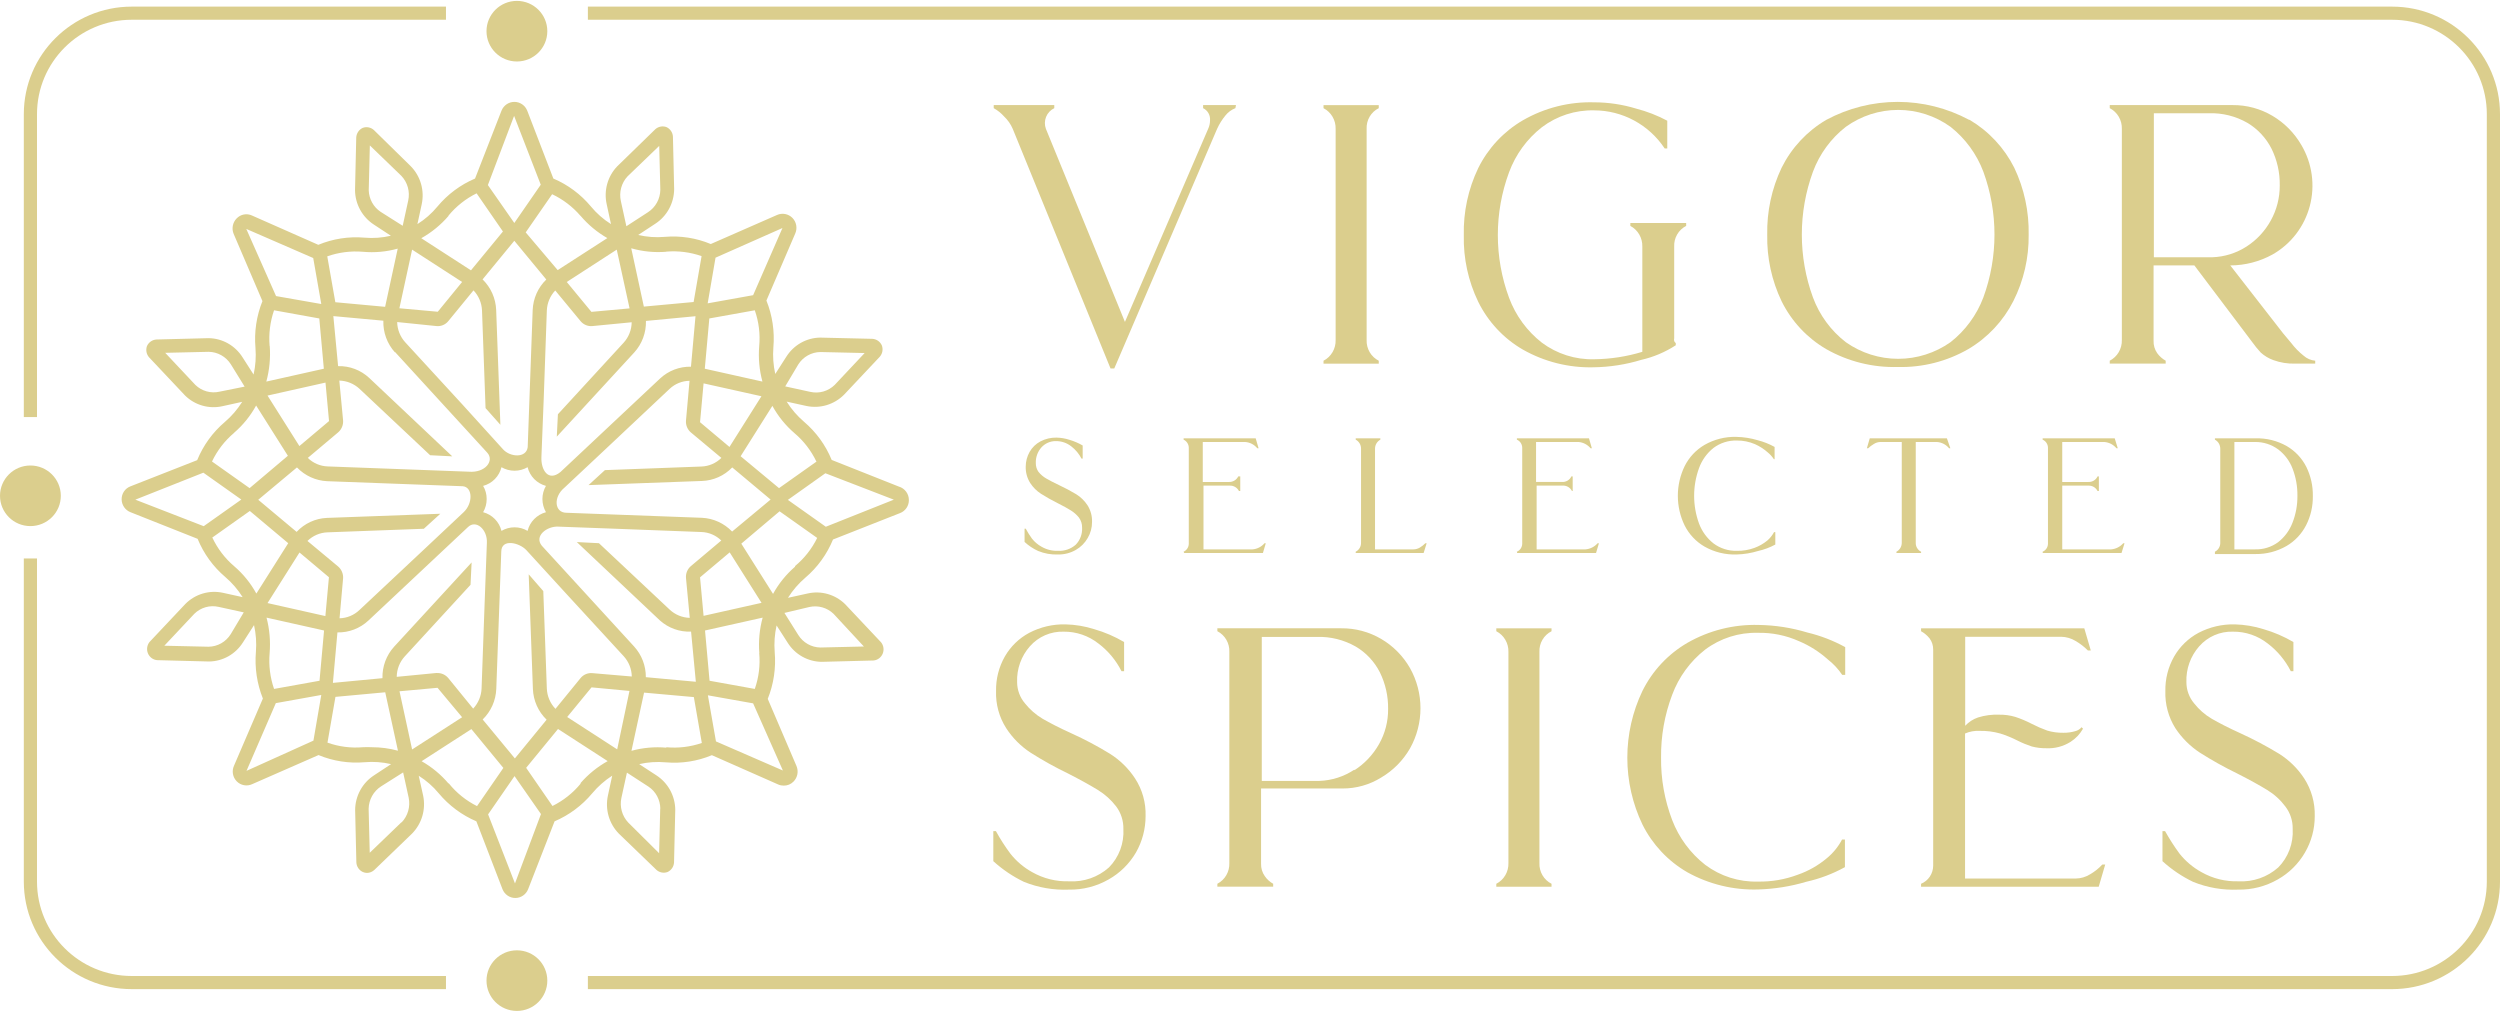 <svg xmlns="http://www.w3.org/2000/svg" width="230" height="94" viewBox="0 0 230 94" fill="none"><path d="M82.691 44.764L76.514 42.313C75.957 40.953 75.084 39.749 73.97 38.802C73.347 38.27 72.809 37.645 72.372 36.949L74.194 37.35C74.808 37.479 75.444 37.452 76.046 37.273C76.648 37.093 77.197 36.766 77.644 36.321L80.941 32.82C81.061 32.681 81.143 32.513 81.177 32.332C81.211 32.151 81.196 31.964 81.134 31.79C81.058 31.614 80.935 31.462 80.779 31.353C80.622 31.244 80.439 31.181 80.249 31.172L75.456 31.059C74.833 31.068 74.222 31.234 73.679 31.541C73.135 31.849 72.676 32.288 72.341 32.82L71.324 34.406C71.144 33.602 71.085 32.776 71.151 31.955C71.278 30.489 71.058 29.014 70.51 27.651L73.166 21.473C73.269 21.236 73.298 20.974 73.251 20.72C73.205 20.465 73.083 20.232 72.903 20.048C72.723 19.865 72.493 19.741 72.242 19.692C71.991 19.643 71.731 19.671 71.497 19.774L65.391 22.451C64.049 21.891 62.593 21.665 61.147 21.792C60.332 21.863 59.511 21.804 58.715 21.617L60.282 20.587C60.811 20.245 61.246 19.775 61.55 19.219C61.854 18.664 62.016 18.04 62.022 17.406L61.91 12.576C61.901 12.387 61.839 12.204 61.733 12.048C61.627 11.892 61.481 11.768 61.31 11.691C61.139 11.628 60.954 11.613 60.775 11.648C60.596 11.682 60.429 11.765 60.292 11.886L56.781 15.305C56.347 15.758 56.031 16.314 55.863 16.921C55.694 17.529 55.677 18.17 55.815 18.785L56.211 20.618C55.516 20.183 54.894 19.637 54.369 19.002C53.434 17.878 52.248 16.996 50.909 16.427L48.508 10.188C48.413 9.946 48.249 9.74 48.037 9.594C47.824 9.449 47.573 9.372 47.317 9.374C47.062 9.375 46.814 9.452 46.603 9.597C46.393 9.742 46.23 9.948 46.136 10.188L43.704 16.427C42.365 16.996 41.179 17.878 40.244 19.002C39.72 19.637 39.098 20.183 38.402 20.618L38.799 18.785C38.932 18.162 38.909 17.515 38.731 16.904C38.554 16.292 38.227 15.735 37.781 15.284L34.392 11.959C34.256 11.837 34.089 11.754 33.91 11.72C33.731 11.685 33.546 11.7 33.375 11.763C33.204 11.84 33.057 11.964 32.952 12.12C32.846 12.276 32.784 12.459 32.774 12.648L32.662 17.509C32.671 18.137 32.834 18.754 33.136 19.304C33.438 19.854 33.87 20.319 34.392 20.659L35.96 21.689C35.163 21.877 34.342 21.936 33.527 21.864C32.081 21.74 30.627 21.966 29.284 22.523L23.178 19.825C22.945 19.718 22.685 19.686 22.434 19.734C22.182 19.782 21.952 19.907 21.773 20.093C21.591 20.276 21.468 20.511 21.419 20.766C21.369 21.021 21.397 21.285 21.499 21.524L24.145 27.702C23.596 29.065 23.376 30.541 23.503 32.006C23.569 32.827 23.511 33.654 23.33 34.457L22.313 32.871C21.977 32.337 21.514 31.896 20.967 31.588C20.419 31.28 19.804 31.116 19.178 31.111L14.405 31.234C14.217 31.242 14.034 31.303 13.877 31.411C13.721 31.518 13.597 31.667 13.52 31.842C13.458 32.015 13.444 32.202 13.477 32.383C13.511 32.564 13.593 32.733 13.713 32.871L17.031 36.393C17.478 36.83 18.026 37.148 18.624 37.318C19.223 37.489 19.854 37.507 20.46 37.371L22.282 36.969C21.845 37.666 21.307 38.291 20.684 38.823C19.57 39.77 18.698 40.974 18.14 42.334L12.004 44.743C11.762 44.833 11.555 44.996 11.409 45.21C11.263 45.424 11.187 45.678 11.19 45.938C11.193 46.195 11.272 46.445 11.417 46.656C11.562 46.867 11.767 47.03 12.004 47.122L18.181 49.573C18.738 50.933 19.611 52.137 20.725 53.084C21.347 53.616 21.886 54.241 22.323 54.937L20.501 54.536C19.887 54.403 19.25 54.427 18.647 54.607C18.044 54.787 17.496 55.116 17.051 55.566L13.754 59.066C13.64 59.211 13.566 59.384 13.541 59.567C13.515 59.751 13.539 59.938 13.61 60.108C13.681 60.279 13.796 60.428 13.943 60.538C14.09 60.648 14.264 60.716 14.446 60.734L19.239 60.858C19.862 60.849 20.473 60.683 21.016 60.376C21.56 60.068 22.019 59.629 22.353 59.097L23.371 57.512C23.551 58.315 23.61 59.141 23.544 59.962C23.421 61.428 23.641 62.902 24.185 64.266L21.529 70.444C21.421 70.681 21.386 70.946 21.431 71.203C21.475 71.46 21.597 71.697 21.779 71.882C21.96 72.067 22.194 72.192 22.448 72.238C22.702 72.285 22.963 72.252 23.198 72.143L29.304 69.466C30.647 70.023 32.102 70.249 33.548 70.125C34.363 70.053 35.184 70.112 35.98 70.3L34.413 71.33C33.884 71.672 33.448 72.142 33.145 72.698C32.841 73.253 32.678 73.877 32.673 74.512L32.785 79.341C32.794 79.53 32.856 79.713 32.962 79.869C33.068 80.025 33.214 80.149 33.385 80.226C33.504 80.278 33.632 80.306 33.761 80.309C34.015 80.305 34.258 80.206 34.443 80.031L37.914 76.684C38.354 76.234 38.678 75.681 38.856 75.074C39.033 74.466 39.059 73.824 38.931 73.204L38.524 71.371C39.22 71.807 39.842 72.352 40.366 72.988C41.304 74.109 42.489 74.99 43.826 75.562L46.228 81.802C46.322 82.041 46.484 82.247 46.695 82.392C46.905 82.537 47.154 82.615 47.408 82.615C47.663 82.615 47.912 82.537 48.122 82.392C48.333 82.247 48.495 82.041 48.589 81.802L51.021 75.562C52.358 74.99 53.544 74.109 54.481 72.988C55.011 72.355 55.632 71.806 56.323 71.361L55.926 73.204C55.793 73.827 55.816 74.474 55.994 75.086C56.172 75.697 56.498 76.254 56.944 76.705L60.394 80.031C60.531 80.153 60.697 80.235 60.876 80.269C61.055 80.304 61.24 80.289 61.412 80.226C61.583 80.149 61.729 80.025 61.835 79.869C61.941 79.713 62.002 79.53 62.012 79.341L62.124 74.481C62.114 73.851 61.95 73.233 61.646 72.683C61.342 72.134 60.909 71.669 60.384 71.33L58.806 70.3C59.607 70.116 60.431 70.061 61.249 70.135C62.695 70.262 64.15 70.036 65.493 69.477L71.599 72.174C71.759 72.244 71.933 72.279 72.107 72.277C72.274 72.279 72.439 72.247 72.592 72.184C72.746 72.12 72.886 72.026 73.003 71.906C73.185 71.723 73.309 71.489 73.358 71.234C73.407 70.978 73.379 70.714 73.278 70.475L70.632 64.297C71.18 62.934 71.4 61.459 71.273 59.993C71.207 59.172 71.266 58.346 71.446 57.542L72.464 59.128C72.8 59.663 73.262 60.104 73.81 60.411C74.357 60.719 74.972 60.883 75.598 60.889L80.371 60.765C80.553 60.747 80.727 60.679 80.874 60.569C81.021 60.458 81.136 60.31 81.207 60.139C81.278 59.969 81.302 59.782 81.276 59.598C81.251 59.415 81.177 59.242 81.063 59.097L77.745 55.576C77.298 55.139 76.751 54.821 76.152 54.65C75.554 54.48 74.923 54.461 74.316 54.598L72.494 54.999C72.931 54.303 73.47 53.678 74.092 53.146C75.206 52.199 76.079 50.995 76.636 49.635L82.803 47.205C83.043 47.114 83.25 46.95 83.396 46.737C83.542 46.523 83.619 46.27 83.617 46.01C83.619 45.728 83.529 45.454 83.362 45.229C83.195 45.004 82.959 44.841 82.691 44.764ZM73.441 33.53C73.66 33.184 73.96 32.898 74.316 32.699C74.671 32.499 75.07 32.392 75.476 32.387L79.547 32.48L76.789 35.415C76.496 35.7 76.139 35.907 75.749 36.018C75.358 36.13 74.946 36.142 74.55 36.053L72.24 35.548L73.441 33.53ZM57.728 16.232L60.648 13.421L60.75 17.467C60.743 17.879 60.636 18.283 60.437 18.642C60.238 19.002 59.954 19.305 59.61 19.527L57.626 20.814L57.117 18.487C57.031 18.089 57.041 17.676 57.147 17.283C57.254 16.89 57.453 16.529 57.728 16.232ZM33.924 17.498L34.026 13.38L36.926 16.18C37.207 16.477 37.412 16.838 37.522 17.233C37.632 17.628 37.644 18.044 37.557 18.445L37.049 20.773L35.013 19.485C34.689 19.268 34.42 18.975 34.231 18.631C34.041 18.287 33.936 17.902 33.924 17.509V17.498ZM20.206 36.032C19.813 36.124 19.404 36.116 19.015 36.008C18.626 35.901 18.269 35.697 17.977 35.415L15.199 32.459L19.199 32.367C19.605 32.373 20.003 32.48 20.358 32.68C20.713 32.879 21.014 33.164 21.234 33.51L22.506 35.569L20.206 36.032ZM21.224 58.346C21.006 58.694 20.706 58.983 20.351 59.184C19.995 59.385 19.596 59.494 19.188 59.499L15.118 59.406L17.876 56.472C18.166 56.184 18.524 55.976 18.915 55.864C19.306 55.752 19.718 55.742 20.114 55.833L22.425 56.338L21.224 58.346ZM36.937 75.644L34.016 78.455L33.914 74.409C33.922 73.997 34.03 73.594 34.229 73.234C34.428 72.875 34.711 72.571 35.054 72.349L37.089 71.062L37.598 73.389C37.682 73.793 37.666 74.212 37.553 74.609C37.439 75.006 37.231 75.368 36.947 75.665L36.937 75.644ZM60.74 74.378L60.638 78.496L57.799 75.675C57.519 75.378 57.315 75.017 57.205 74.622C57.095 74.227 57.082 73.811 57.168 73.41L57.677 71.083L59.661 72.37C59.993 72.592 60.266 72.893 60.455 73.247C60.645 73.6 60.746 73.996 60.75 74.398L60.74 74.378ZM74.468 55.843C74.861 55.756 75.268 55.768 75.655 55.878C76.042 55.987 76.396 56.191 76.687 56.472L79.475 59.478L75.476 59.571C75.069 59.565 74.669 59.456 74.314 59.255C73.959 59.053 73.659 58.766 73.441 58.418L72.168 56.389L74.468 55.843ZM75.13 42.458L71.67 44.908L68.138 41.974L71.059 37.34C71.583 38.295 72.272 39.146 73.095 39.853C73.937 40.564 74.62 41.449 75.099 42.447L75.13 42.458ZM69.848 60.086C69.95 61.201 69.811 62.325 69.441 63.381L65.279 62.629L64.862 58.006L70.164 56.822C69.874 57.88 69.771 58.981 69.858 60.075L69.848 60.086ZM54.502 61.929C54.297 61.909 54.092 61.94 53.902 62.019C53.712 62.098 53.544 62.223 53.413 62.382L51.103 65.214C50.62 64.713 50.337 64.049 50.309 63.35L49.983 54.381L48.64 52.837L49.027 63.391C49.069 64.462 49.521 65.474 50.288 66.212L47.368 69.775L44.406 66.192C45.168 65.454 45.616 64.446 45.658 63.381L46.116 50.767C46.116 49.511 47.785 49.923 48.426 50.613L52.1 54.629L57.382 60.374C57.848 60.882 58.112 61.545 58.125 62.238L54.502 61.929ZM57.911 63.566L56.781 68.941L52.181 65.965L54.42 63.237L57.911 63.566ZM41.241 62.382C41.117 62.233 40.961 62.114 40.785 62.033C40.608 61.953 40.417 61.914 40.224 61.919H40.112L36.499 62.269C36.506 61.569 36.771 60.897 37.242 60.384L43.287 53.805L43.389 51.745L36.265 59.489C35.545 60.277 35.158 61.319 35.186 62.392L30.627 62.825L31.044 58.181C32.098 58.204 33.119 57.813 33.894 57.089L43.053 48.492C43.796 47.771 44.854 48.718 44.793 49.933L44.59 55.37L44.305 63.34C44.278 64.032 44.003 64.691 43.531 65.193L41.241 62.382ZM42.514 65.986L37.914 68.951L36.754 63.597L40.254 63.278L42.514 65.986ZM25.213 63.381C24.848 62.324 24.71 61.201 24.806 60.086C24.896 58.989 24.8 57.885 24.521 56.822L29.813 58.006L29.396 62.629L25.213 63.381ZM24.806 31.842C24.71 30.727 24.848 29.604 25.213 28.547L29.375 29.298L29.793 33.922L24.501 35.106C24.791 34.041 24.898 32.933 24.816 31.831L24.806 31.842ZM40.153 29.998C40.357 30.019 40.563 29.989 40.753 29.91C40.943 29.831 41.111 29.706 41.241 29.546L43.562 26.714C44.038 27.214 44.317 27.873 44.345 28.567L44.671 37.546L46.035 39.08L45.648 28.526C45.609 27.457 45.16 26.445 44.396 25.705L47.317 22.152L50.258 25.715C49.497 26.453 49.048 27.46 49.006 28.526L48.548 41.14C48.416 42.169 46.92 42.066 46.269 41.325L42.534 37.206L37.283 31.492C36.818 30.983 36.554 30.32 36.54 29.628L40.153 29.998ZM36.743 28.361L37.914 22.966L42.514 25.942L40.275 28.68L36.743 28.361ZM53.413 29.546C53.544 29.705 53.712 29.829 53.902 29.908C54.092 29.987 54.297 30.018 54.502 29.998L58.114 29.648C58.107 30.348 57.842 31.02 57.371 31.533L51.327 38.112L51.225 40.172L58.349 32.429C59.068 31.64 59.455 30.598 59.427 29.525L63.986 29.092L63.569 33.736C62.516 33.713 61.494 34.104 60.72 34.828L51.561 43.426C50.421 44.352 49.759 43.209 49.81 42.056L50.024 36.64L50.309 28.567C50.336 27.878 50.611 27.223 51.082 26.724L53.413 29.546ZM52.141 25.942L56.741 22.966L57.921 28.372L54.41 28.691L52.141 25.942ZM69.441 28.547C69.811 29.602 69.95 30.727 69.848 31.842C69.756 32.939 69.856 34.044 70.143 35.106L64.841 33.922L65.258 29.298L69.441 28.547ZM64.404 38.843L64.729 35.27L70.052 36.455L67.111 41.119L64.404 38.843ZM50.227 47.122C49.82 47.233 49.448 47.449 49.149 47.75C48.85 48.051 48.639 48.428 48.538 48.842C48.174 48.626 47.759 48.513 47.337 48.513C46.915 48.513 46.501 48.626 46.136 48.842C46.035 48.428 45.824 48.051 45.526 47.75C45.228 47.447 44.855 47.23 44.447 47.122C44.663 46.755 44.776 46.335 44.773 45.907C44.776 45.483 44.664 45.066 44.447 44.702C44.855 44.595 45.227 44.379 45.525 44.077C45.822 43.774 46.033 43.396 46.136 42.983C46.502 43.195 46.916 43.307 47.337 43.307C47.759 43.307 48.173 43.195 48.538 42.983C48.642 43.395 48.852 43.772 49.149 44.074C49.448 44.375 49.82 44.592 50.227 44.702C50.016 45.068 49.903 45.483 49.902 45.907C49.904 46.334 50.016 46.753 50.227 47.122ZM36.336 32.377L44.824 41.644C45.505 42.386 44.651 43.529 43.114 43.395L38.158 43.209L30.149 42.911C29.463 42.888 28.811 42.61 28.317 42.128L31.105 39.781C31.264 39.645 31.388 39.474 31.467 39.281C31.547 39.087 31.58 38.877 31.563 38.668L31.217 35.013C31.904 35.031 32.561 35.297 33.069 35.765L39.572 41.881L41.608 41.984L33.975 34.776C33.196 34.048 32.166 33.656 31.105 33.685L30.668 29.082L35.268 29.504C35.234 30.579 35.618 31.625 36.336 32.418V32.377ZM29.945 35.198L30.271 38.74L27.544 41.037L24.613 36.393L29.945 35.198ZM27.32 43.003C28.053 43.767 29.046 44.22 30.098 44.27L42.564 44.733C43.501 44.805 43.521 46.298 42.666 47.112L38.931 50.623L33.069 56.121C32.573 56.595 31.92 56.867 31.238 56.883L31.563 53.228C31.58 53.019 31.547 52.809 31.467 52.616C31.388 52.423 31.264 52.251 31.105 52.116L28.286 49.768C28.782 49.282 29.438 48.999 30.128 48.975L38.992 48.646L40.509 47.266L30.078 47.647C29.018 47.692 28.017 48.154 27.289 48.934L23.758 45.979L27.32 43.003ZM30.261 53.105L29.935 56.678L24.613 55.483L27.554 50.829L30.261 53.105ZM58.338 59.478L49.851 50.211C49.108 49.315 50.329 48.389 51.367 48.45L56.669 48.646L64.526 48.945C65.211 48.967 65.864 49.246 66.358 49.727L63.569 52.075C63.41 52.207 63.286 52.377 63.206 52.569C63.126 52.761 63.094 52.969 63.111 53.177L63.457 56.842C62.769 56.826 62.11 56.555 61.605 56.08L55.102 49.974L53.067 49.871L60.709 57.079C61.498 57.785 62.527 58.154 63.579 58.109L64.017 62.722L59.417 62.3C59.424 61.255 59.039 60.246 58.338 59.478ZM64.729 56.657L64.404 53.115L67.131 50.819L70.062 55.462L64.729 56.657ZM67.355 48.903C66.621 48.139 65.628 47.687 64.577 47.637L52.11 47.174C51.011 47.174 50.879 45.732 51.927 44.867L55.672 41.356L61.605 35.775C62.103 35.306 62.756 35.042 63.437 35.034L63.111 38.689C63.094 38.897 63.126 39.105 63.206 39.297C63.286 39.489 63.41 39.658 63.569 39.791L66.368 42.128C65.873 42.615 65.216 42.898 64.526 42.921L55.652 43.251L54.145 44.63L64.577 44.249C65.63 44.215 66.63 43.768 67.365 43.003L70.896 45.959L67.355 48.903ZM71.985 20.979L69.288 27.157L65.106 27.908L65.828 23.707L71.985 20.979ZM61.29 23.151C62.392 23.057 63.501 23.198 64.546 23.563L63.813 27.785L59.234 28.207L58.074 22.842C59.118 23.141 60.207 23.249 61.29 23.162V23.151ZM53.403 19.846C54.103 20.672 54.939 21.369 55.876 21.905L51.306 24.85L48.365 21.38L50.797 17.869C51.793 18.34 52.681 19.017 53.403 19.856V19.846ZM47.297 10.661L49.749 16.994L47.317 20.515L44.885 17.025L47.297 10.661ZM41.252 19.846C41.964 18.982 42.848 18.28 43.847 17.787L46.269 21.298L43.328 24.871L38.758 21.916C39.709 21.383 40.56 20.686 41.272 19.856L41.252 19.846ZM33.375 23.162C34.455 23.264 35.545 23.166 36.591 22.873L35.431 28.227L30.851 27.805L30.108 23.584C31.156 23.215 32.269 23.072 33.375 23.162ZM28.816 23.738L29.558 27.97L25.396 27.239L22.659 21.061L28.816 23.738ZM21.529 39.822C22.351 39.115 23.041 38.264 23.564 37.309L26.485 41.932L22.964 44.908L19.504 42.458C19.987 41.441 20.681 40.542 21.539 39.822H21.529ZM18.71 43.487L22.201 45.959L18.741 48.409L12.451 45.969L18.71 43.487ZM19.524 49.459L22.984 47.009L26.516 49.974L23.585 54.608C23.061 53.653 22.372 52.802 21.549 52.096C20.699 51.373 20.012 50.474 19.535 49.459H19.524ZM22.679 70.918L25.376 64.688L29.558 63.937L28.836 68.138L22.679 70.918ZM34.209 68.745C33.935 68.73 33.66 68.73 33.385 68.745C32.282 68.84 31.172 68.696 30.128 68.323L30.861 64.112L35.441 63.69L36.611 69.065C35.828 68.851 35.02 68.744 34.209 68.745ZM41.272 72.092C40.571 71.263 39.73 70.566 38.789 70.032L43.368 67.077L46.309 70.65L43.887 74.162C42.875 73.657 41.983 72.937 41.272 72.051V72.092ZM47.378 81.277L44.905 74.923L47.337 71.402L49.77 74.893L47.378 81.277ZM53.423 72.092C52.711 72.956 51.827 73.657 50.828 74.151L48.406 70.64L51.337 67.067L55.906 70.022C54.962 70.546 54.114 71.233 53.403 72.051L53.423 72.092ZM61.31 68.787C60.23 68.689 59.141 68.787 58.094 69.075L59.254 63.721L63.834 64.132L64.567 68.354C63.513 68.715 62.397 68.849 61.29 68.745L61.31 68.787ZM65.869 68.21L65.126 63.968L69.288 64.709L72.026 70.887L65.869 68.21ZM73.156 52.126C72.334 52.833 71.644 53.684 71.12 54.639L68.2 50.016L71.721 47.04L75.181 49.49C74.69 50.493 73.992 51.378 73.135 52.085L73.156 52.126ZM75.975 48.461L72.484 45.989L75.934 43.539L82.233 45.969L75.975 48.461Z" fill="#dbce8d"></path><path d="M113.657 9.951C113.298 10.089 112.982 10.321 112.741 10.623C112.432 10.998 112.173 11.413 111.972 11.857L102.513 33.898H102.168L93.173 11.857C92.988 11.426 92.717 11.038 92.377 10.716C92.105 10.408 91.781 10.149 91.422 9.951V9.669H96.994V9.951C96.652 10.113 96.383 10.399 96.24 10.752C96.098 11.105 96.092 11.5 96.224 11.857L103.494 29.616L111.149 11.857C111.265 11.61 111.324 11.339 111.322 11.065C111.34 10.836 111.29 10.607 111.176 10.407C111.062 10.208 110.891 10.049 110.685 9.951V9.669H113.71L113.657 9.951Z" fill="#dbce8d"></path><path d="M121.764 33.187C122.109 33.009 122.397 32.735 122.594 32.398C122.792 32.06 122.89 31.673 122.878 31.281V11.858C122.89 11.466 122.792 11.079 122.594 10.741C122.397 10.404 122.109 10.13 121.764 9.952V9.67H126.845V9.952C126.495 10.124 126.203 10.397 126.005 10.736C125.807 11.075 125.712 11.465 125.73 11.858V31.281C125.715 31.674 125.812 32.062 126.01 32.4C126.207 32.738 126.497 33.012 126.845 33.187V33.456H121.764V33.187Z" fill="#dbce8d"></path><path d="M140.109 32.166C138.338 31.143 136.906 29.61 135.996 27.764C135.077 25.86 134.622 23.761 134.67 21.643C134.62 19.507 135.075 17.39 135.996 15.468C136.91 13.624 138.341 12.093 140.109 11.065C142.103 9.919 144.37 9.348 146.663 9.414C147.97 9.415 149.271 9.61 150.523 9.991C151.518 10.248 152.48 10.622 153.389 11.106V13.656H153.15C152.435 12.579 151.469 11.696 150.338 11.085C149.207 10.475 147.945 10.154 146.663 10.153C144.93 10.11 143.234 10.659 141.847 11.71C140.483 12.778 139.44 14.21 138.835 15.844C137.456 19.57 137.456 23.675 138.835 27.401C139.442 29.031 140.485 30.457 141.847 31.522C143.239 32.56 144.934 33.098 146.663 33.052C148.164 33.036 149.656 32.805 151.094 32.368V22.69C151.105 22.299 151.008 21.914 150.814 21.577C150.619 21.24 150.334 20.965 149.992 20.784V20.515H155.127V20.784C154.781 20.96 154.493 21.233 154.297 21.572C154.102 21.91 154.007 22.298 154.026 22.69V31.119C154.006 31.203 154.006 31.291 154.026 31.374C154.054 31.451 154.105 31.516 154.171 31.562V31.764C153.2 32.395 152.127 32.85 151.001 33.106C149.576 33.541 148.098 33.771 146.61 33.791C144.338 33.849 142.093 33.288 140.109 32.166Z" fill="#dbce8d"></path><path d="M181.198 11.024C182.958 12.062 184.385 13.591 185.31 15.427C186.226 17.351 186.68 19.466 186.637 21.602C186.663 23.718 186.181 25.81 185.231 27.696C184.295 29.537 182.859 31.069 181.092 32.112C179.114 33.251 176.866 33.822 174.591 33.763C172.296 33.826 170.027 33.261 168.024 32.125C166.256 31.098 164.826 29.567 163.911 27.723C162.998 25.817 162.544 23.719 162.585 21.602C162.542 19.466 162.996 17.351 163.911 15.427C164.829 13.585 166.259 12.055 168.024 11.024C170.047 9.941 172.302 9.374 174.591 9.374C176.88 9.374 179.135 9.941 181.158 11.024H181.198ZM179.447 31.481C180.809 30.414 181.856 28.988 182.471 27.36C183.833 23.631 183.833 19.532 182.471 15.803C181.856 14.171 180.81 12.741 179.447 11.668C178.04 10.656 176.357 10.112 174.631 10.112C172.905 10.112 171.221 10.656 169.815 11.668C168.446 12.735 167.399 14.167 166.79 15.803C165.428 19.532 165.428 23.631 166.79 27.36C167.396 28.994 168.444 30.422 169.815 31.481C171.228 32.477 172.909 33.011 174.631 33.011C176.353 33.011 178.034 32.477 179.447 31.481Z" fill="#dbce8d"></path><path d="M210.785 31.547C211.118 31.989 211.506 32.386 211.939 32.728C212.236 32.991 212.608 33.151 213 33.185V33.453H211.156C210.475 33.474 209.795 33.365 209.153 33.131C208.722 32.978 208.326 32.741 207.986 32.433C207.701 32.123 207.435 31.796 207.19 31.453L201.883 24.419H198.129V31.346C198.112 31.753 198.229 32.154 198.46 32.487C198.667 32.775 198.935 33.013 199.243 33.185V33.453H194.096V33.185C194.441 33.007 194.729 32.733 194.926 32.395C195.124 32.058 195.222 31.671 195.21 31.279V11.856C195.222 11.464 195.124 11.076 194.926 10.739C194.729 10.401 194.441 10.128 194.096 9.95V9.668H205.412C206.699 9.659 207.964 10.002 209.074 10.661C210.171 11.31 211.085 12.235 211.727 13.345C212.22 14.179 212.543 15.104 212.676 16.067C212.81 17.029 212.751 18.008 212.504 18.947C212.256 19.886 211.825 20.764 211.236 21.532C210.647 22.299 209.911 22.938 209.074 23.413C207.881 24.07 206.545 24.416 205.186 24.419L210.042 30.661L210.785 31.547ZM203.528 23.668C204.644 23.631 205.73 23.293 206.672 22.688C207.606 22.089 208.377 21.263 208.914 20.285C209.461 19.297 209.745 18.183 209.737 17.05C209.756 15.882 209.496 14.726 208.981 13.681C208.479 12.693 207.711 11.869 206.765 11.305C205.687 10.686 204.462 10.38 203.223 10.419H198.155V23.668H203.528Z" fill="#dbce8d"></path><path d="M94.303 64.717C94.754 65.283 95.302 65.76 95.922 66.127C96.572 66.503 97.474 66.972 98.575 67.469C99.793 68.02 100.976 68.648 102.117 69.348C103.039 69.928 103.826 70.702 104.426 71.617C105.094 72.642 105.433 73.852 105.394 75.08C105.394 76.258 105.088 77.415 104.505 78.436C103.9 79.469 103.035 80.321 101.998 80.906C100.883 81.545 99.618 81.87 98.336 81.845C96.927 81.904 95.521 81.662 94.21 81.134C93.183 80.64 92.231 79.998 91.385 79.228V76.463H91.624C92.017 77.182 92.46 77.873 92.95 78.53C93.499 79.227 94.18 79.806 94.954 80.234C95.992 80.826 97.171 81.118 98.363 81.08C99.702 81.159 101.017 80.701 102.024 79.805C102.48 79.342 102.834 78.787 103.062 78.177C103.291 77.566 103.389 76.913 103.351 76.261C103.366 75.516 103.132 74.788 102.688 74.194C102.224 73.587 101.652 73.073 101.003 72.677C100.326 72.261 99.411 71.751 98.257 71.16C97.071 70.589 95.919 69.948 94.808 69.241C93.913 68.656 93.149 67.888 92.566 66.986C91.922 65.976 91.598 64.791 91.637 63.59C91.614 62.47 91.894 61.366 92.446 60.395C92.978 59.472 93.754 58.719 94.688 58.221C95.716 57.684 96.861 57.416 98.018 57.442C98.919 57.462 99.812 57.611 100.671 57.885C101.632 58.161 102.555 58.558 103.417 59.066V61.751H103.179C102.677 60.753 101.955 59.885 101.069 59.214C100.15 58.486 99.013 58.098 97.846 58.113C97.265 58.095 96.687 58.206 96.153 58.438C95.619 58.67 95.142 59.017 94.754 59.456C93.953 60.36 93.529 61.544 93.574 62.758C93.577 63.478 93.836 64.174 94.303 64.717Z" fill="#dbce8d"></path><path d="M127.069 58.782C128.17 59.427 129.085 60.353 129.722 61.467C130.352 62.593 130.684 63.865 130.684 65.159C130.684 66.452 130.352 67.724 129.722 68.85C129.083 69.962 128.168 70.887 127.069 71.534C125.999 72.198 124.768 72.546 123.513 72.541H116.018V79.467C116.006 79.876 116.127 80.276 116.363 80.608C116.562 80.899 116.825 81.138 117.132 81.306V81.575H111.998V81.306C112.342 81.128 112.628 80.853 112.823 80.516C113.018 80.178 113.114 79.791 113.099 79.4V59.977C113.116 59.586 113.021 59.198 112.825 58.86C112.63 58.523 112.343 58.248 111.998 58.071V57.803H123.394C124.684 57.789 125.953 58.127 127.069 58.782ZM124.601 70.863C125.54 70.261 126.318 69.436 126.87 68.46C127.428 67.477 127.717 66.36 127.706 65.226C127.723 64.058 127.464 62.902 126.949 61.856C126.447 60.865 125.673 60.04 124.721 59.48C123.637 58.865 122.408 58.559 121.165 58.595H116.084V71.843H121.391C122.534 71.802 123.645 71.445 124.601 70.81V70.863Z" fill="#dbce8d"></path><path d="M137.66 81.308C138.005 81.13 138.294 80.857 138.491 80.519C138.688 80.182 138.787 79.794 138.775 79.402V59.979C138.787 59.587 138.688 59.2 138.491 58.862C138.294 58.525 138.005 58.251 137.66 58.073V57.805H142.741V58.073C142.393 58.247 142.102 58.52 141.904 58.859C141.706 59.197 141.61 59.586 141.627 59.979V79.402C141.611 79.795 141.708 80.183 141.906 80.522C142.104 80.86 142.394 81.133 142.741 81.308V81.577H137.66V81.308Z" fill="#dbce8d"></path><path d="M155.232 80.247C153.461 79.225 152.026 77.699 151.106 75.858C150.189 73.941 149.713 71.839 149.713 69.71C149.713 67.581 150.189 65.479 151.106 63.562C152.025 61.713 153.46 60.178 155.232 59.146C157.231 58 159.502 57.429 161.799 57.495C163.319 57.517 164.828 57.752 166.283 58.193C167.495 58.483 168.664 58.935 169.759 59.535V62.086H169.481C169.116 61.543 168.668 61.062 168.154 60.663C167.367 59.959 166.47 59.392 165.501 58.985C164.311 58.453 163.02 58.191 161.72 58.22C159.98 58.173 158.276 58.716 156.877 59.763C155.502 60.838 154.45 62.279 153.839 63.925C153.143 65.766 152.796 67.725 152.818 69.697C152.795 71.66 153.141 73.609 153.839 75.442C154.462 77.069 155.513 78.494 156.877 79.562C158.276 80.61 159.98 81.153 161.72 81.106C162.973 81.13 164.219 80.916 165.394 80.475C166.361 80.14 167.26 79.631 168.048 78.972C168.632 78.498 169.115 77.909 169.467 77.24H169.733V79.777C168.62 80.39 167.427 80.842 166.19 81.119C164.746 81.55 163.252 81.789 161.746 81.831C159.474 81.901 157.225 81.354 155.232 80.247Z" fill="#dbce8d"></path><path d="M176.738 81.308C177.066 81.173 177.346 80.943 177.545 80.647C177.743 80.351 177.85 80.002 177.853 79.644V59.764C177.858 59.392 177.742 59.029 177.521 58.731C177.304 58.463 177.039 58.239 176.738 58.073V57.805H191.756L192.353 59.845H192.088C191.751 59.505 191.372 59.212 190.96 58.972C190.559 58.727 190.102 58.592 189.633 58.583H180.798V66.771C181.123 66.422 181.529 66.159 181.979 66.006C182.605 65.811 183.26 65.725 183.915 65.751C184.418 65.742 184.919 65.81 185.401 65.952C185.908 66.118 186.4 66.325 186.874 66.57C187.35 66.817 187.842 67.032 188.346 67.214C188.829 67.356 189.33 67.424 189.832 67.416C190.2 67.421 190.567 67.371 190.92 67.268C191.148 67.213 191.352 67.086 191.504 66.906L191.637 67.04C191.36 67.531 190.968 67.946 190.496 68.248C189.825 68.671 189.043 68.878 188.254 68.838C187.806 68.843 187.36 68.789 186.927 68.677C186.472 68.528 186.028 68.344 185.6 68.127C185.092 67.869 184.564 67.653 184.022 67.483C183.4 67.307 182.756 67.225 182.111 67.241C181.657 67.217 181.202 67.299 180.785 67.483V80.825H190.96C191.429 80.821 191.888 80.686 192.287 80.436C192.706 80.196 193.086 79.893 193.414 79.537H193.68L193.083 81.577H176.738V81.308Z" fill="#dbce8d"></path><path d="M201.866 64.717C202.313 65.286 202.862 65.764 203.484 66.127C204.134 66.503 205.037 66.972 206.138 67.469C207.353 68.026 208.536 68.653 209.68 69.348C210.601 69.928 211.388 70.702 211.988 71.617C212.651 72.645 212.989 73.853 212.957 75.08C212.961 76.26 212.649 77.42 212.055 78.436C211.456 79.469 210.595 80.322 209.56 80.906C208.445 81.545 207.181 81.87 205.899 81.845C204.489 81.905 203.083 81.663 201.773 81.134C200.745 80.64 199.793 79.998 198.947 79.228V76.463H199.186C199.585 77.179 200.028 77.87 200.513 78.53C201.067 79.227 201.753 79.806 202.529 80.234C203.568 80.826 204.747 81.118 205.939 81.08C207.277 81.156 208.592 80.698 209.6 79.805C210.056 79.342 210.41 78.787 210.638 78.177C210.867 77.566 210.965 76.913 210.927 76.261C210.943 75.514 210.704 74.784 210.25 74.194C209.794 73.585 209.227 73.07 208.579 72.677C207.902 72.261 206.987 71.751 205.819 71.16C204.639 70.586 203.492 69.945 202.383 69.241C201.488 68.653 200.72 67.885 200.128 66.986C199.494 65.972 199.175 64.789 199.213 63.59C199.19 62.47 199.47 61.366 200.022 60.395C200.553 59.472 201.33 58.719 202.264 58.221C203.292 57.684 204.437 57.416 205.594 57.442C206.494 57.464 207.387 57.614 208.247 57.885C209.207 58.163 210.129 58.56 210.993 59.066V61.751H210.754C210.249 60.756 209.528 59.889 208.645 59.214C207.726 58.486 206.588 58.098 205.421 58.113C204.84 58.095 204.263 58.206 203.729 58.438C203.195 58.67 202.717 59.017 202.33 59.456C201.528 60.36 201.105 61.544 201.149 62.758C201.149 63.477 201.403 64.172 201.866 64.717Z" fill="#dbce8d"></path><path d="M95.533 43.401C95.731 43.651 95.974 43.861 96.25 44.018C96.542 44.193 96.94 44.394 97.444 44.636C97.979 44.886 98.501 45.164 99.009 45.468C99.422 45.724 99.775 46.067 100.044 46.475C100.337 46.933 100.486 47.472 100.468 48.018C100.472 48.538 100.334 49.049 100.07 49.495C99.809 49.956 99.428 50.337 98.969 50.596C98.472 50.88 97.909 51.024 97.338 51.012C96.712 51.038 96.087 50.928 95.507 50.689C95.05 50.481 94.629 50.2 94.26 49.857V48.636H94.366C94.537 48.952 94.727 49.257 94.936 49.548C95.18 49.857 95.482 50.113 95.825 50.3C96.285 50.566 96.809 50.696 97.338 50.676C97.933 50.71 98.519 50.508 98.969 50.112C99.169 49.906 99.324 49.66 99.425 49.389C99.525 49.119 99.569 48.83 99.553 48.542C99.56 48.209 99.457 47.883 99.261 47.615C99.052 47.356 98.801 47.133 98.518 46.958C98.213 46.77 97.815 46.542 97.298 46.287C96.775 46.027 96.266 45.74 95.772 45.428C95.375 45.171 95.036 44.833 94.777 44.434C94.493 43.982 94.35 43.453 94.366 42.917C94.37 42.446 94.493 41.984 94.724 41.575C94.958 41.164 95.303 40.829 95.719 40.609C96.174 40.371 96.68 40.251 97.192 40.26C97.597 40.267 97.999 40.335 98.386 40.461C98.811 40.586 99.221 40.762 99.606 40.985V42.193H99.5C99.272 41.752 98.95 41.367 98.558 41.065C98.153 40.746 97.652 40.576 97.139 40.582C96.89 40.578 96.643 40.627 96.414 40.727C96.186 40.826 95.98 40.974 95.812 41.159C95.459 41.555 95.273 42.076 95.295 42.609C95.29 42.892 95.373 43.169 95.533 43.401Z" fill="#dbce8d"></path><path d="M108.891 50.757C109.032 50.693 109.151 50.59 109.236 50.459C109.321 50.328 109.367 50.175 109.368 50.019V41.187C109.365 41.031 109.319 40.879 109.234 40.748C109.15 40.618 109.031 40.514 108.891 40.448V40.328H115.524L115.789 41.24H115.67C115.533 41.072 115.363 40.934 115.172 40.835C114.98 40.736 114.77 40.678 114.555 40.663H110.655V44.341H113.07C113.244 44.347 113.417 44.302 113.568 44.212C113.718 44.121 113.84 43.989 113.919 43.831H114.104V45.173H113.985C113.905 45.018 113.782 44.888 113.632 44.8C113.481 44.712 113.309 44.669 113.136 44.677H110.721V50.543H115.219C115.432 50.529 115.641 50.471 115.832 50.374C116.024 50.278 116.194 50.143 116.333 49.979H116.453L116.187 50.878H108.944L108.891 50.757Z" fill="#dbce8d"></path><path d="M130.031 50.543C130.247 50.542 130.458 50.481 130.641 50.368C130.82 50.259 130.985 50.129 131.132 49.979H131.252L130.973 50.878H124.725V50.757C124.879 50.68 125.007 50.558 125.094 50.408C125.181 50.258 125.223 50.086 125.215 49.912V41.294C125.22 41.121 125.177 40.95 125.09 40.8C125.003 40.651 124.876 40.529 124.725 40.448V40.328H126.993V40.448C126.842 40.53 126.717 40.652 126.63 40.801C126.543 40.95 126.499 41.121 126.502 41.294V50.543H130.031Z" fill="#dbce8d"></path><path d="M139.553 50.756C139.697 50.696 139.821 50.593 139.908 50.462C139.995 50.331 140.043 50.176 140.044 50.018V41.186C140.041 41.028 139.993 40.874 139.906 40.743C139.819 40.612 139.696 40.51 139.553 40.447V40.327H146.186L146.451 41.239H146.332C146.193 41.073 146.023 40.937 145.832 40.837C145.641 40.738 145.432 40.679 145.218 40.662H141.317V44.34H143.718C143.894 44.35 144.068 44.306 144.219 44.215C144.371 44.125 144.492 43.99 144.567 43.83H144.687V45.172H144.621C144.541 45.016 144.419 44.885 144.269 44.797C144.118 44.709 143.945 44.667 143.771 44.676H141.37V50.542H145.868C146.297 50.507 146.697 50.305 146.982 49.978H147.101L146.836 50.877H139.579L139.553 50.756Z" fill="#dbce8d"></path><path d="M156.815 50.286C156.031 49.832 155.395 49.155 154.985 48.34C154.575 47.492 154.361 46.56 154.361 45.615C154.361 44.671 154.575 43.739 154.985 42.89C155.394 42.071 156.03 41.39 156.815 40.931C157.704 40.422 158.713 40.166 159.734 40.192C160.404 40.205 161.069 40.309 161.711 40.501C162.252 40.639 162.774 40.846 163.263 41.118V42.246H163.197C163.041 42.006 162.848 41.793 162.626 41.615C162.277 41.306 161.883 41.052 161.459 40.863C160.93 40.636 160.361 40.522 159.787 40.528C159.015 40.507 158.259 40.748 157.638 41.212C157.035 41.694 156.576 42.335 156.311 43.065C155.71 44.711 155.71 46.52 156.311 48.166C156.58 48.886 157.039 49.517 157.638 49.991C158.259 50.455 159.015 50.696 159.787 50.676C160.338 50.688 160.887 50.597 161.406 50.407C161.833 50.251 162.232 50.024 162.586 49.736C162.841 49.518 163.052 49.254 163.21 48.958H163.329V50.098C162.832 50.368 162.301 50.566 161.751 50.689C161.113 50.884 160.453 50.993 159.787 51.011C158.75 51.051 157.721 50.8 156.815 50.286Z" fill="#dbce8d"></path><path d="M179.433 41.24H179.314C179.177 41.072 179.007 40.934 178.816 40.835C178.624 40.736 178.414 40.678 178.199 40.663H176.249V49.912C176.24 50.086 176.281 50.259 176.369 50.41C176.456 50.56 176.585 50.681 176.74 50.757V50.878H174.472V50.757C174.623 50.677 174.75 50.555 174.837 50.406C174.923 50.256 174.967 50.085 174.962 49.912V40.663H172.999C172.782 40.666 172.57 40.731 172.389 40.851C172.201 40.959 172.028 41.09 171.871 41.24H171.752L172.017 40.328H179.115L179.433 41.24Z" fill="#dbce8d"></path><path d="M187.922 50.757C188.066 50.697 188.19 50.594 188.277 50.463C188.364 50.332 188.412 50.177 188.413 50.019V41.187C188.41 41.029 188.362 40.875 188.275 40.744C188.188 40.613 188.065 40.511 187.922 40.448V40.328H194.555L194.834 41.24H194.714C194.576 41.074 194.406 40.938 194.215 40.838C194.023 40.739 193.814 40.68 193.6 40.663H189.726V44.341H192.127C192.303 44.351 192.477 44.307 192.628 44.216C192.779 44.126 192.901 43.992 192.976 43.831H193.096V45.173H192.976C192.897 45.017 192.775 44.886 192.624 44.798C192.474 44.71 192.301 44.668 192.127 44.677H189.726V50.543H194.223C194.653 50.508 195.053 50.306 195.338 49.979H195.457L195.179 50.878H187.935L187.922 50.757Z" fill="#dbce8d"></path><path d="M203.773 50.757C203.927 50.679 204.056 50.558 204.143 50.408C204.23 50.258 204.272 50.085 204.264 49.911V41.294C204.267 41.121 204.223 40.95 204.137 40.801C204.05 40.652 203.924 40.53 203.773 40.448V40.327H207.515C208.516 40.299 209.506 40.545 210.38 41.039C211.153 41.489 211.779 42.155 212.184 42.958C212.593 43.792 212.798 44.712 212.781 45.643C212.796 46.576 212.582 47.499 212.158 48.328C211.749 49.124 211.123 49.786 210.354 50.234C209.489 50.73 208.509 50.985 207.515 50.972H203.773V50.757ZM205.564 40.663V50.542H207.448C208.212 50.568 208.964 50.336 209.584 49.885C210.181 49.419 210.64 48.797 210.911 48.086C211.22 47.296 211.373 46.452 211.362 45.603C211.373 44.759 211.224 43.92 210.924 43.133C210.657 42.423 210.197 41.804 209.597 41.347C208.981 40.895 208.237 40.655 207.475 40.663H205.564Z" fill="#dbce8d"></path><path d="M2.797 48.401C4.342 48.401 5.595 47.154 5.595 45.614C5.595 44.074 4.342 42.826 2.797 42.826C1.252 42.826 0 44.074 0 45.614C0 47.154 1.252 48.401 2.797 48.401Z" fill="#dbce8d"></path><path d="M47.555 5.657C49.1 5.657 50.353 4.409 50.353 2.869C50.353 1.33 49.1 0.082 47.555 0.082C46.01 0.082 44.758 1.33 44.758 2.869C44.758 4.409 46.01 5.657 47.555 5.657Z" fill="#dbce8d"></path><path d="M47.555 93.005C49.1 93.005 50.353 91.757 50.353 90.217C50.353 88.677 49.1 87.429 47.555 87.429C46.01 87.429 44.758 88.677 44.758 90.217C44.758 91.757 46.01 93.005 47.555 93.005Z" fill="#dbce8d"></path><path fill-rule="evenodd" clip-rule="evenodd" d="M2.191 10.503C2.191 5.039 6.638 0.609 12.123 0.609H41.03V1.817H12.123C7.307 1.817 3.404 5.706 3.404 10.503V38.373H2.191V10.503ZM220.068 1.817H54.085V0.609H220.068C225.553 0.609 230 5.039 230 10.503V81.106C230 86.57 225.553 91 220.068 91H54.085V89.792H220.068C224.884 89.792 228.787 85.903 228.787 81.106V10.503C228.787 5.706 224.884 1.817 220.068 1.817ZM3.404 51.378V81.106C3.404 85.903 7.307 89.792 12.123 89.792H41.03V91H12.123C6.638 91 2.191 86.57 2.191 81.106V51.378H3.404Z" fill="#dbce8d"></path></svg>